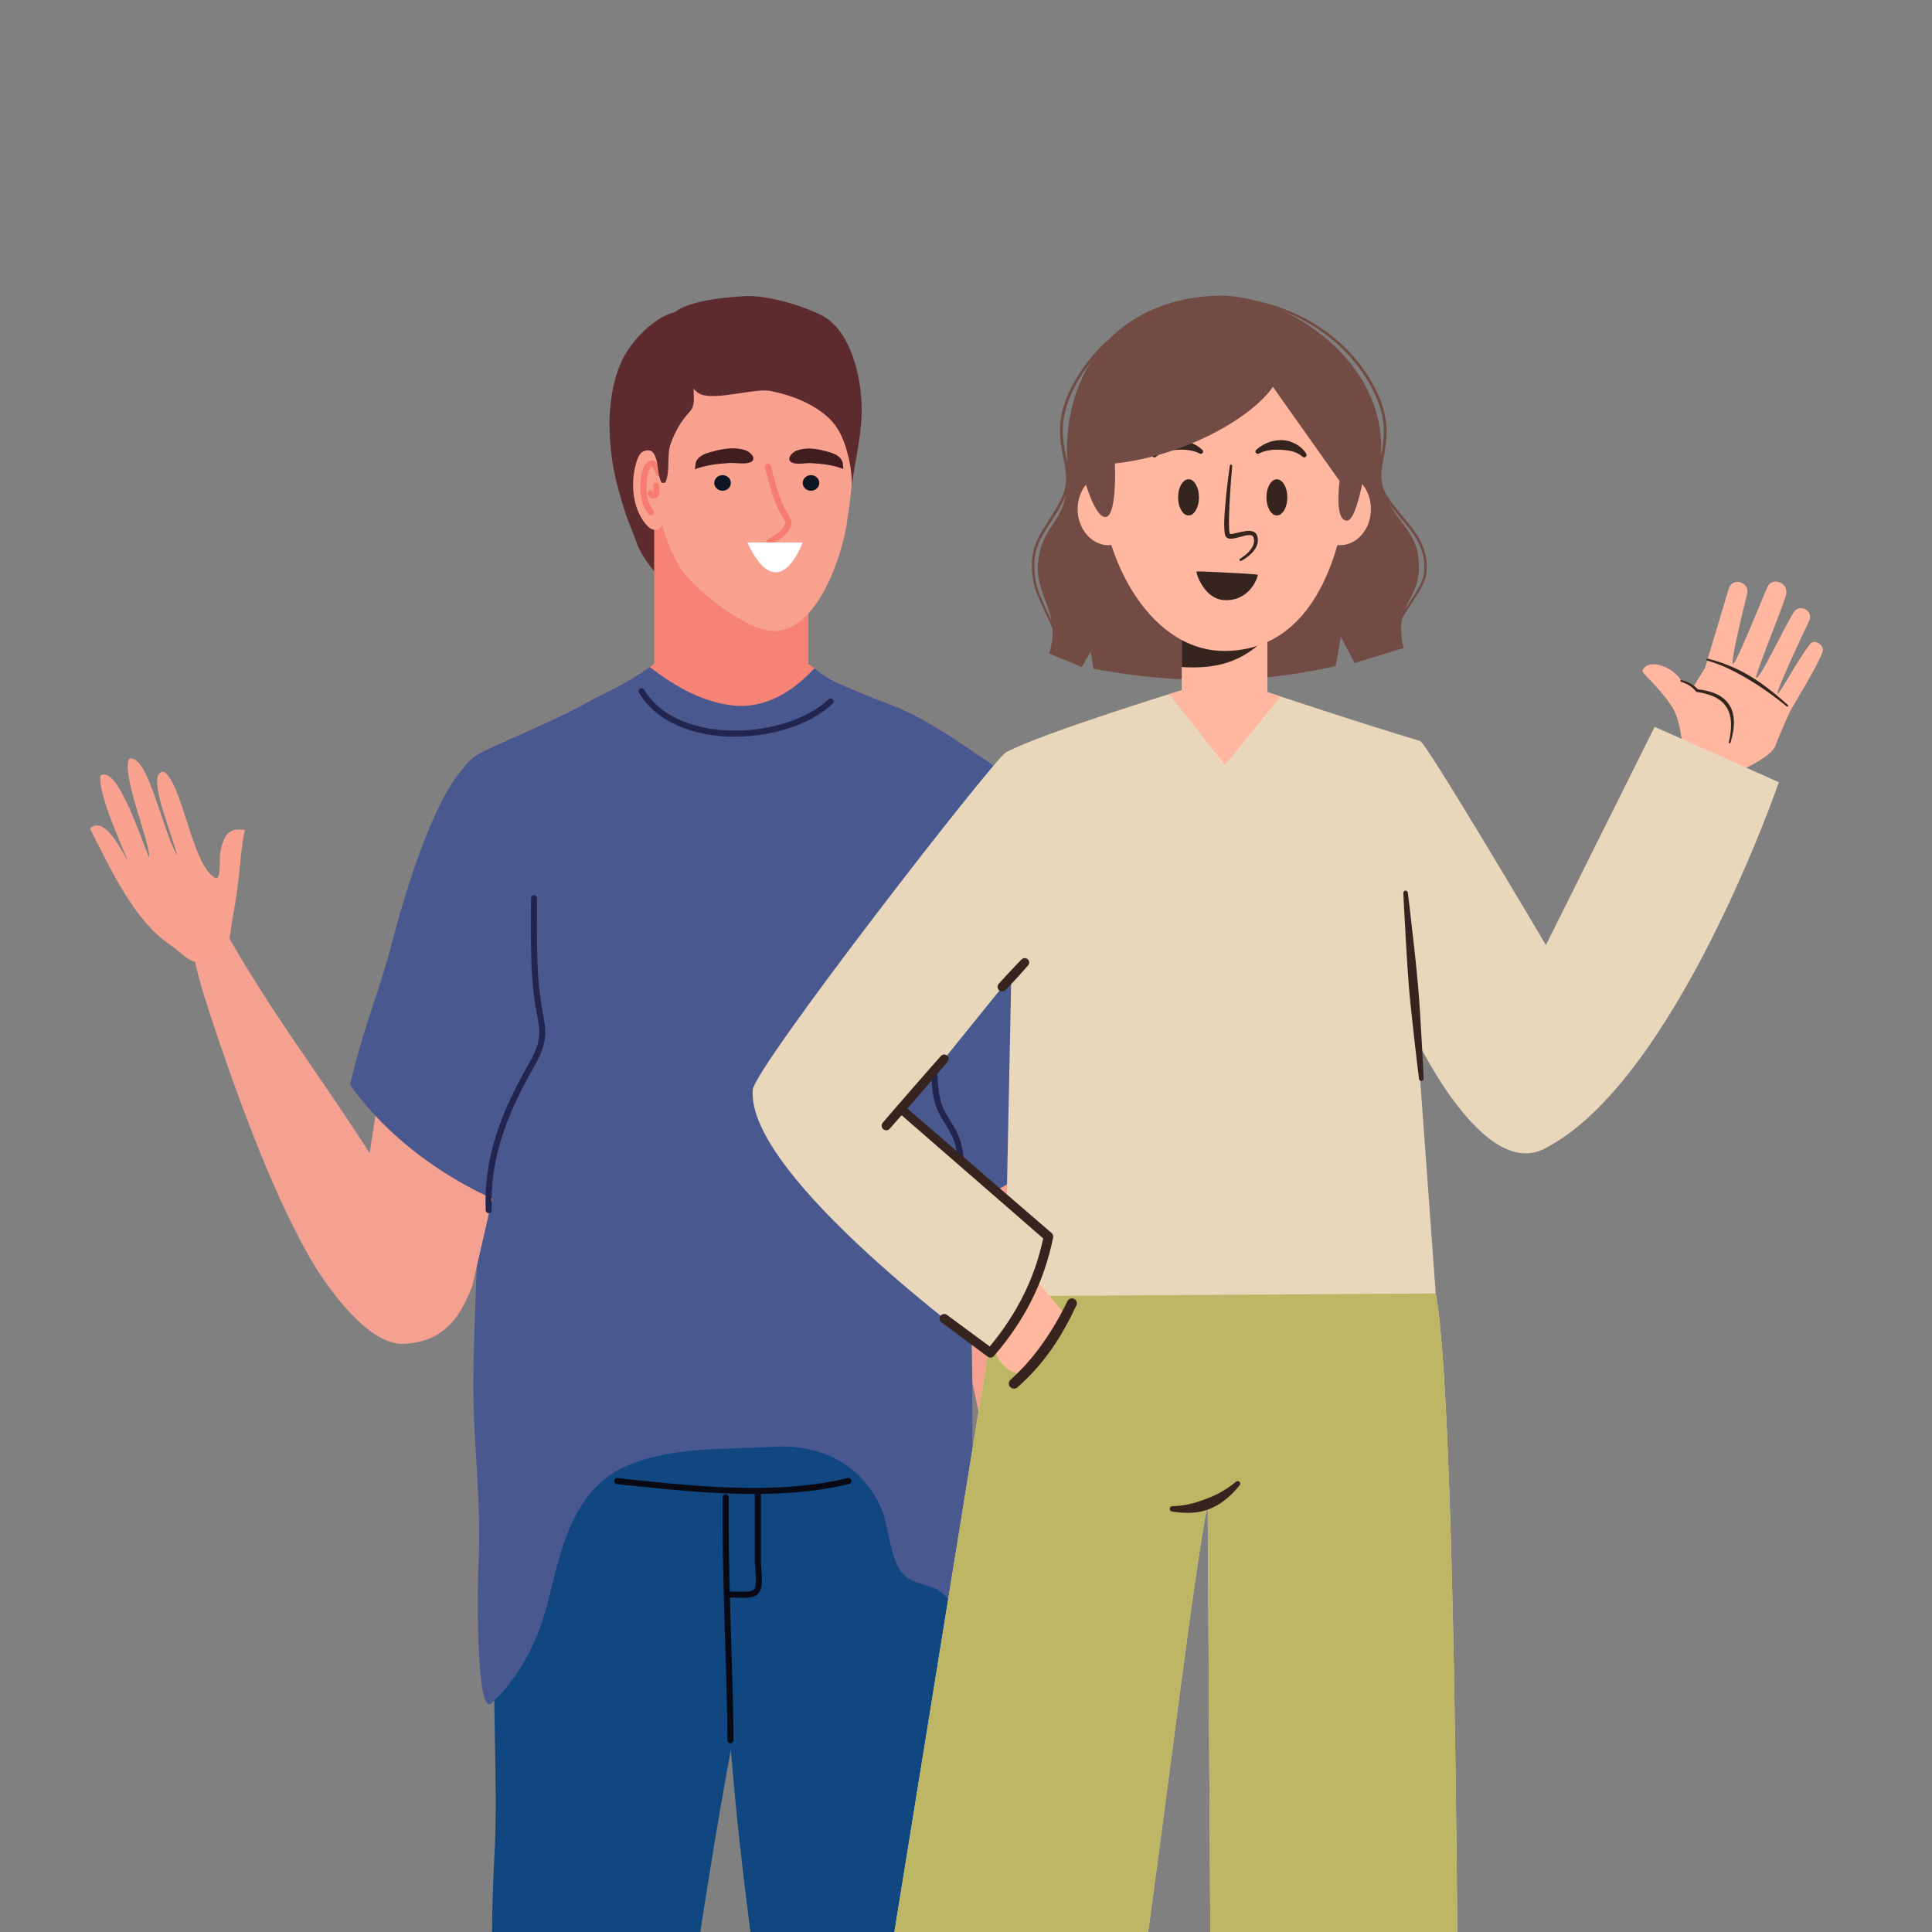 <svg version="1.0" preserveAspectRatio="xMidYMid meet" height="100" viewBox="0 0 75 75" zoomAndPan="magnify" width="100" xmlns:xlink="http://www.w3.org/1999/xlink" xmlns="http://www.w3.org/2000/svg"><rect x="0" y="0" width="75" height="75" fill="#808080" stroke="none"/><defs><clipPath id="6a18031aaa"><path clip-rule="nonzero" d="M 25 11.398 L 34 11.398 L 34 20 L 25 20 Z M 25 11.398"></path></clipPath><clipPath id="1f1b86a235"><path clip-rule="nonzero" d="M 3.488 29 L 10 29 L 10 38 L 3.488 38 Z M 3.488 29"></path></clipPath><clipPath id="399e8ff826"><path clip-rule="nonzero" d="M 32 28 L 43.238 28 L 43.238 48 L 32 48 Z M 32 28"></path></clipPath><clipPath id="f7c4015ab6"><path clip-rule="nonzero" d="M 40 11.398 L 56 11.398 L 56 27 L 40 27 Z M 40 11.398"></path></clipPath><clipPath id="1b6327aaf8"><path clip-rule="nonzero" d="M 47 11.398 L 56 11.398 L 56 26 L 47 26 Z M 47 11.398"></path></clipPath><clipPath id="f7a0c3528f"><path clip-rule="nonzero" d="M 40 11.398 L 48 11.398 L 48 26 L 40 26 Z M 40 11.398"></path></clipPath></defs><path fill-rule="nonzero" fill-opacity="1" d="M 41.324 37.812 C 41.797 40.359 41.785 42.738 41.789 45.309 C 41.793 47.879 41.68 50.398 41.789 52.961 C 41.898 55.453 41.574 62 42.051 64.332 C 42.555 66.797 42.285 65.977 42.707 67.039 C 43.16 68.191 43.066 69.457 42.59 70.598 C 42.176 71.594 40.938 72.375 39.992 72.863 C 39.535 71.504 40.859 71.441 41.02 70.75 C 41.086 70.465 41.078 69.953 40.879 69.23 C 40.535 69.785 40.57 71.062 39.988 71.152 C 39.871 69.969 39.445 68.688 39.809 67.508 C 40.227 66.141 40.48 65.645 40.117 64.133 C 39.02 59.535 37.938 54.852 37.059 50.211 C 36.598 47.75 37.074 45.07 36.918 42.547 C 36.766 40.066 36.305 37.531 36.004 35.059 C 35.848 33.777 35.543 32.723 35.539 31.387 C 35.535 29.082 37.473 30.332 38.512 31.316 C 40.379 33.082 40.875 35.387 41.324 37.812" fill="#f4a191"></path><path fill-rule="nonzero" fill-opacity="1" d="M 19.469 104.336 C 19.215 103.277 19.375 100.078 19.426 99.141 C 19.586 96.172 19.555 93.355 19.523 90.395 C 19.457 83.895 18.848 78.555 19.199 71.914 C 19.34 69.273 19.09 65.797 19.223 63.242 C 19.293 61.895 19.535 60.672 19.621 59.332 C 19.73 57.574 20.934 53.945 22.707 53.672 C 26.289 53.125 32.414 52.32 35.539 54.449 C 36.781 55.293 37.082 59.336 37.117 60.574 C 37.176 62.832 37.48 65.051 37.41 67.324 C 37.273 71.777 36.613 76.195 36.379 80.641 C 36.047 86.898 35.41 93.012 35.77 99.172 C 35.824 100.121 35.949 103.926 35.75 105.117 C 35.75 105.117 32.832 106.285 30.539 104.336 C 30.496 103.734 30.656 101.672 30.645 100.906 C 30.621 99.27 30.043 98.648 30.043 96.996 C 30.051 90.945 30.055 84.57 29.555 78.543 C 29.375 76.395 28.816 73.34 28.371 67.926 C 27.238 74.039 26.039 82.605 25.348 88.34 C 24.988 91.332 24.723 93.145 24.652 95.266 C 24.605 96.688 24.598 99.59 24.496 100.426 C 24.461 100.742 23.859 104.645 23.758 105.105 C 23.758 105.105 21.699 106.121 19.469 104.336" fill="#104781"></path><path fill-rule="nonzero" fill-opacity="1" d="M 28.055 58.121 C 28.051 58.336 28.051 58.547 28.051 58.762 C 28.051 62.102 28.238 65.227 28.238 67.559 C 28.238 67.621 28.289 67.676 28.355 67.676 C 28.418 67.676 28.473 67.621 28.473 67.559 C 28.473 65.215 28.285 62.09 28.285 58.762 C 28.285 58.551 28.285 58.336 28.289 58.121 C 28.289 58.059 28.234 58.004 28.172 58.004 C 28.105 58.004 28.055 58.055 28.055 58.121" fill="#090914"></path><path fill-rule="nonzero" fill-opacity="1" d="M 28.219 62.016 C 28.508 62.016 28.715 62.027 28.879 62.027 C 29.008 62.027 29.109 62.02 29.203 61.996 C 29.297 61.973 29.383 61.922 29.449 61.848 C 29.508 61.781 29.539 61.699 29.555 61.609 C 29.574 61.523 29.578 61.426 29.578 61.328 C 29.578 61.086 29.547 60.824 29.535 60.637 L 29.418 60.641 L 29.535 60.641 L 29.535 58.004 C 29.535 57.938 29.484 57.887 29.418 57.887 C 29.355 57.887 29.301 57.938 29.301 58.004 L 29.301 60.648 C 29.312 60.848 29.348 61.109 29.348 61.328 C 29.348 61.418 29.34 61.5 29.328 61.562 C 29.312 61.629 29.293 61.672 29.277 61.688 C 29.234 61.734 29.199 61.754 29.141 61.77 C 29.086 61.785 29 61.793 28.879 61.789 C 28.723 61.789 28.512 61.781 28.219 61.781 C 28.152 61.781 28.102 61.836 28.102 61.898 C 28.102 61.965 28.152 62.016 28.219 62.016" fill="#090914"></path><path fill-rule="nonzero" fill-opacity="1" d="M 23.945 57.613 C 25.641 57.789 27.461 57.996 29.258 57.996 C 30.523 57.996 31.773 57.895 32.965 57.609 C 33.027 57.594 33.066 57.531 33.051 57.469 C 33.035 57.402 32.973 57.363 32.91 57.379 C 31.742 57.66 30.508 57.762 29.258 57.762 C 27.477 57.762 25.664 57.559 23.973 57.379 C 23.906 57.371 23.848 57.418 23.844 57.48 C 23.836 57.547 23.883 57.605 23.945 57.613" fill="#090914"></path><path fill-rule="nonzero" fill-opacity="1" d="M 25.957 54.566 L 31.672 54.566 C 31.738 54.566 31.789 54.512 31.789 54.449 C 31.789 54.383 31.738 54.332 31.672 54.332 L 25.957 54.332 C 25.891 54.332 25.84 54.383 25.84 54.449 C 25.84 54.512 25.891 54.566 25.957 54.566" fill="#090914"></path><path fill-rule="nonzero" fill-opacity="1" d="M 23.66 16.508 C 23.684 17.797 23.871 18.652 24.27 19.887 C 24.438 20.402 24.578 20.664 24.746 21.156 C 24.848 21.465 25.559 22.57 25.953 22.551 C 26.648 22.512 26.539 21.711 26.621 21.242 C 26.828 20.102 27 18.953 27.215 17.82 C 27.414 16.773 27.516 15.637 27.289 14.59 C 27.188 14.109 26.996 13.586 26.578 13.277 C 26.18 12.988 25.43 12.801 24.984 13.074 C 23.988 13.691 23.727 15.051 23.668 16.129 C 23.66 16.258 23.66 16.383 23.66 16.508" fill="#5d2b2e"></path><path fill-rule="nonzero" fill-opacity="1" d="M 31.379 25.891 L 25.395 25.891 L 25.395 19.207 L 31.379 19.207 L 31.379 25.891" fill="#f68373"></path><path fill-rule="nonzero" fill-opacity="1" d="M 20.172 51.656 C 20.078 52.328 19.941 54.68 19.848 55.352 L 36.246 55.352 C 36.203 54.465 36.25 51.871 36.254 50.984 C 36.27 46.398 36.125 41.266 36.949 36.75 C 37.191 35.41 37.82 33.938 38.586 32.762 C 39.43 31.465 39.648 30.445 38.234 29.488 C 37.059 28.688 35.797 27.793 34.438 27.301 C 33.793 27.07 33.152 26.789 32.535 26.52 C 31.922 26.254 31.359 25.719 31.379 25.773 L 25.395 25.773 C 24.305 26.582 23.641 26.801 22.695 27.32 C 21.406 28.023 20.125 28.516 18.809 29.145 C 17.133 29.941 18.008 31.262 18.379 32.676 C 19.051 35.254 20.238 37.684 20.711 40.316 C 21.387 44.051 20.688 47.941 20.172 51.656" fill="#f68373"></path><path fill-rule="nonzero" fill-opacity="1" d="M 38.234 29.488 C 37.059 28.688 35.797 27.793 34.438 27.301 C 33.793 27.066 33.152 26.789 32.535 26.52 C 32.172 26.363 31.832 26.113 31.613 25.945 C 30.785 26.844 29.699 27.535 28.422 27.383 C 27.215 27.238 26.172 26.621 25.223 25.895 C 24.234 26.598 23.59 26.828 22.695 27.32 C 21.406 28.023 20.125 28.516 18.809 29.145 C 17.133 29.941 18.008 31.262 18.379 32.676 C 19.051 35.254 20.238 37.684 20.711 40.316 C 21.387 44.051 20.688 47.941 20.172 51.656 C 20.078 52.328 19.941 54.68 19.848 55.352 L 36.246 55.352 C 36.203 54.465 36.25 51.871 36.254 50.984 C 36.27 46.398 36.785 42.84 37.609 38.32 C 37.855 36.984 37.891 35.676 38.863 32.773 C 39.355 31.309 39.648 30.445 38.234 29.488" fill="#4a5890"></path><path fill-rule="nonzero" fill-opacity="1" d="M 26.461 22.121 C 26.965 22.867 28.953 24.488 30.031 24.496 C 31.742 24.508 32.672 21.566 32.855 20.422 C 33.129 18.723 33.371 16.523 32.625 14.938 C 31.539 12.629 28.789 11.965 26.816 13.812 C 24.82 15.684 25.113 20.117 26.461 22.121" fill="#f8a18f"></path><path fill-rule="nonzero" fill-opacity="1" d="M 28.371 18.75 C 28.371 18.914 28.227 19.051 28.051 19.051 C 27.871 19.051 27.727 18.914 27.727 18.75 C 27.727 18.582 27.871 18.445 28.051 18.445 C 28.227 18.445 28.371 18.582 28.371 18.75" fill="#0e1624"></path><path fill-rule="nonzero" fill-opacity="1" d="M 31.805 18.75 C 31.805 18.914 31.66 19.051 31.48 19.051 C 31.305 19.051 31.16 18.914 31.16 18.75 C 31.16 18.582 31.305 18.445 31.48 18.445 C 31.66 18.445 31.805 18.582 31.805 18.75" fill="#0e1624"></path><path fill-rule="nonzero" fill-opacity="1" d="M 27.738 17.508 L 27.715 17.516 C 27.535 17.562 27.336 17.609 27.188 17.723 C 27.105 17.781 27.047 17.852 27.012 17.945 C 27 17.988 26.988 18.211 26.965 18.219 C 27.402 18.055 27.844 18.004 28.32 17.973 C 28.539 17.961 28.855 18.023 29.07 17.965 C 29.414 17.875 29.195 17.574 28.949 17.484 C 28.559 17.348 28.129 17.406 27.738 17.508" fill="#421d20"></path><path fill-rule="nonzero" fill-opacity="1" d="M 32.043 17.512 L 32.062 17.516 C 32.227 17.562 32.41 17.605 32.551 17.719 C 32.625 17.777 32.676 17.848 32.707 17.941 C 32.723 17.98 32.727 18.203 32.75 18.211 C 32.348 18.051 31.941 18.004 31.5 17.98 C 31.293 17.965 31.004 18.035 30.801 17.977 C 30.488 17.891 30.688 17.586 30.918 17.496 C 31.281 17.355 31.68 17.41 32.043 17.512" fill="#421d20"></path><path fill-rule="nonzero" fill-opacity="1" d="M 24.738 17.844 C 24.703 17.934 24.68 18.023 24.664 18.098 C 24.469 18.863 24.582 19.883 25.172 20.457 C 25.293 20.574 25.527 20.633 25.652 20.469 C 25.949 20.078 25.977 19.121 25.938 18.695 C 25.91 18.414 25.852 18.117 25.695 17.879 C 25.586 17.707 25.418 17.527 25.211 17.477 C 24.961 17.414 24.82 17.625 24.738 17.844" fill="#f8a18f"></path><path fill-rule="nonzero" fill-opacity="1" d="M 25.691 18.336 C 25.672 18.266 25.629 18.168 25.57 18.078 C 25.539 18.031 25.508 17.988 25.465 17.949 C 25.426 17.914 25.375 17.875 25.301 17.875 L 25.25 17.883 C 25.172 17.902 25.109 17.953 25.066 18.008 C 25 18.094 24.961 18.195 24.934 18.297 C 24.906 18.395 24.891 18.488 24.883 18.562 C 24.867 18.672 24.859 18.789 24.859 18.91 C 24.859 19.289 24.938 19.699 25.191 19.969 C 25.234 20.016 25.309 20.016 25.355 19.973 C 25.402 19.926 25.406 19.852 25.359 19.805 C 25.176 19.613 25.094 19.258 25.094 18.91 C 25.094 18.801 25.102 18.691 25.113 18.594 C 25.125 18.504 25.148 18.379 25.184 18.277 C 25.203 18.227 25.227 18.184 25.25 18.156 C 25.273 18.125 25.293 18.113 25.312 18.109 L 25.301 18.059 L 25.301 18.109 L 25.312 18.109 L 25.301 18.059 L 25.301 18.109 L 25.301 18.074 L 25.289 18.109 L 25.301 18.109 L 25.301 18.074 L 25.289 18.109 L 25.293 18.094 L 25.289 18.109 L 25.293 18.094 L 25.289 18.109 L 25.301 18.113 C 25.324 18.133 25.367 18.188 25.398 18.25 C 25.43 18.309 25.457 18.371 25.465 18.398 C 25.484 18.461 25.547 18.5 25.609 18.48 C 25.672 18.465 25.707 18.398 25.691 18.336" fill="#f57c6e"></path><path fill-rule="nonzero" fill-opacity="1" d="M 25.355 18.875 C 25.359 18.918 25.375 18.992 25.375 19.055 C 25.375 19.078 25.371 19.102 25.367 19.113 L 25.363 19.121 L 25.383 19.133 L 25.371 19.117 L 25.363 19.121 L 25.383 19.133 L 25.371 19.117 L 25.359 19.125 L 25.363 19.145 L 25.363 19.121 L 25.359 19.125 L 25.363 19.145 L 25.363 19.121 L 25.363 19.164 L 25.383 19.125 L 25.363 19.121 L 25.363 19.164 L 25.383 19.125 L 25.375 19.145 L 25.387 19.129 L 25.383 19.125 L 25.375 19.145 L 25.387 19.129 C 25.387 19.129 25.371 19.113 25.355 19.086 C 25.32 19.027 25.25 19.008 25.195 19.043 C 25.141 19.074 25.121 19.148 25.152 19.203 C 25.176 19.238 25.195 19.27 25.227 19.301 C 25.258 19.332 25.309 19.359 25.363 19.359 C 25.418 19.355 25.461 19.336 25.5 19.312 C 25.551 19.277 25.578 19.227 25.59 19.184 C 25.605 19.137 25.609 19.094 25.609 19.055 C 25.609 18.961 25.59 18.875 25.586 18.84 C 25.574 18.773 25.516 18.73 25.453 18.738 C 25.391 18.75 25.344 18.809 25.355 18.875" fill="#f57c6e"></path><path fill-rule="nonzero" fill-opacity="1" d="M 37.746 54.062 C 37.75 50.301 37.355 46.555 37.355 42.781 C 37.355 40.785 37.266 38.863 37.355 36.887 C 37.395 36.027 37.562 35.234 37.426 33.305 L 19.738 35.152 C 19.762 40.453 18.609 39.445 18.609 45.453 C 18.609 47.438 18.375 51.664 18.375 53.672 C 18.375 56.293 18.703 58.246 18.57 60.863 C 18.531 61.676 18.477 66.707 19.09 66.113 C 20.77 64.5 21.172 62.598 21.426 61.566 C 21.852 59.824 22.398 57.793 24.227 56.953 C 25.992 56.141 28.047 56.281 29.969 56.164 C 31.754 56.051 33.32 56.734 34.152 58.422 C 34.531 59.188 34.512 60.543 35.09 61.133 C 35.473 61.527 36.09 61.469 36.523 61.801 C 36.961 62.129 37.133 62.688 37.473 63.055 C 37.793 60.02 37.742 57.113 37.746 54.062" fill="#4a5890"></path><path fill-rule="nonzero" fill-opacity="1" d="M 24.809 26.895 C 25.164 27.496 25.719 27.922 26.371 28.195 C 27.023 28.473 27.77 28.598 28.523 28.598 C 29.984 28.594 31.473 28.129 32.328 27.312 C 32.375 27.27 32.379 27.195 32.332 27.148 C 32.289 27.102 32.215 27.098 32.168 27.145 C 31.379 27.898 29.938 28.363 28.523 28.363 C 27.797 28.363 27.078 28.238 26.461 27.98 C 25.844 27.719 25.336 27.324 25.008 26.777 C 24.977 26.719 24.902 26.703 24.848 26.734 C 24.793 26.77 24.773 26.84 24.809 26.895" fill="#21254f"></path><g clip-path="url(#6a18031aaa)"><path fill-rule="nonzero" fill-opacity="1" d="M 27.191 15.301 C 27.777 15.559 29.332 15.051 29.93 15.18 C 30.551 15.312 31.188 15.52 31.727 15.879 C 32.309 16.262 32.594 16.648 32.812 17.297 C 32.984 17.82 33.129 18.543 33.035 19.102 C 33.168 17.863 33.531 16.742 33.434 15.457 C 33.352 14.352 32.945 12.742 31.844 12.215 C 31.051 11.832 29.723 11.43 28.836 11.5 C 28.191 11.547 26.148 11.676 25.93 12.48 C 25.746 13.156 26.617 15.047 27.191 15.301" fill="#5d2b2e"></path></g><path fill-rule="nonzero" fill-opacity="1" d="M 26.965 14.438 C 26.789 14.844 27.102 15.625 26.797 15.957 C 26.434 16.352 26.215 16.727 26.035 17.227 C 25.871 17.684 26.031 18.309 25.824 18.738 C 25.773 18.75 25.734 18.75 25.684 18.738 C 25.512 18.426 25.574 18.051 25.441 17.727 C 25.262 17.285 24.961 17.535 24.668 17.684 C 24.637 17.148 24.207 16.625 24.113 16.082 C 24.012 15.469 23.82 14.941 23.996 14.367 C 24.328 13.293 25.539 12.168 26.301 12.113 C 27.344 12.039 27.266 13.734 26.965 14.438" fill="#5d2b2e"></path><path fill-rule="nonzero" fill-opacity="1" d="M 29.699 18.148 C 29.852 18.766 30.012 19.414 30.328 19.98 C 30.375 20.066 30.418 20.133 30.449 20.184 C 30.477 20.238 30.488 20.27 30.488 20.301 C 30.488 20.336 30.473 20.391 30.41 20.48 C 30.352 20.57 30.254 20.652 30.137 20.73 C 30.023 20.809 29.898 20.879 29.781 20.965 C 29.73 21.004 29.719 21.078 29.758 21.129 C 29.797 21.18 29.871 21.191 29.922 21.152 C 30.02 21.082 30.145 21.008 30.27 20.926 C 30.395 20.84 30.516 20.746 30.605 20.613 C 30.68 20.5 30.723 20.402 30.723 20.301 C 30.723 20.211 30.688 20.137 30.652 20.07 C 30.617 20.004 30.574 19.941 30.531 19.867 C 30.238 19.336 30.078 18.707 29.926 18.09 C 29.91 18.027 29.848 17.988 29.785 18.004 C 29.723 18.02 29.684 18.086 29.699 18.148" fill="#f57c6e"></path><path fill-rule="nonzero" fill-opacity="1" d="M 29.012 21.059 L 31.16 21.059 C 31.16 21.059 30.227 23.664 29.012 21.059" fill="#ffffff"></path><path fill-rule="nonzero" fill-opacity="1" d="M 18.336 49.91 C 17.898 51.078 17.254 52.098 15.684 52.168 C 14.234 52.23 12.609 49.84 12.012 48.797 C 10.461 46.086 9.035 42.062 8.109 39.238 C 6.199 33.418 8.723 35.805 8.492 35.719 C 10.695 39.598 12.078 41.227 14.348 44.762 C 14.73 42.281 15.332 38.613 15.949 36.156 C 16.324 34.648 17.172 35.727 18.508 36.477 C 19.379 36.965 20.527 37.316 21.012 38.289 L 18.336 49.91" fill="#f4a191"></path><g clip-path="url(#1f1b86a235)"><path fill-rule="nonzero" fill-opacity="1" d="M 3.492 32.16 C 4 31.699 4.562 32.699 4.969 33.441 C 4.605 32.543 3.801 30.762 3.898 30.113 C 4.531 29.668 5.426 32.418 5.785 33.285 C 5.887 32.879 4.676 29.996 5.02 29.449 C 5.758 29.281 6.293 32.238 6.887 33.223 C 6.602 32.16 5.629 29.91 6.371 29.961 C 7.086 30.453 7.438 33.484 8.309 34.055 C 8.621 34.262 8.488 33.391 8.562 33.031 C 8.742 32.16 9.07 32.188 9.504 32.211 C 9.277 33.363 9.363 33.883 9.02 35.691 C 8.91 36.27 9.008 36.766 8.281 37.16 C 7.422 37.629 7.242 37.102 6.605 36.68 C 5.223 35.754 4.309 33.773 3.492 32.16" fill="#f8a18f"></path></g><path fill-rule="nonzero" fill-opacity="1" d="M 22.277 43.547 C 22.668 42.328 23.023 41.102 23.43 39.891 C 23.84 38.664 24.258 37.426 24.461 36.145 C 24.699 34.652 24.605 33.09 24.035 31.68 C 23.551 30.477 22.797 29.18 21.445 28.883 C 20.016 28.566 18.52 28.984 17.664 30.227 C 16.605 31.766 15.684 34.785 15.215 36.609 C 14.754 38.418 14.195 39.582 13.586 42.113 C 15.312 44.52 18.023 46.312 20.926 47.234 C 21.406 46.016 21.879 44.793 22.277 43.547" fill="#4a5890"></path><g clip-path="url(#399e8ff826)"><path fill-rule="nonzero" fill-opacity="1" d="M 34.547 43.707 C 34.156 42.492 33.801 41.266 33.395 40.051 C 32.984 38.828 32.566 37.586 32.363 36.309 C 32.125 34.816 32.219 33.254 32.789 31.844 C 33.273 30.641 34.027 29.344 35.375 29.043 C 36.809 28.727 38.305 29.148 39.16 30.391 C 40.219 31.93 41.141 34.945 41.609 36.773 C 42.07 38.582 42.629 39.742 43.238 42.273 C 41.512 44.684 38.801 46.477 35.898 47.398 C 35.418 46.18 34.945 44.957 34.547 43.707" fill="#4a5890"></path></g><path fill-rule="nonzero" fill-opacity="1" d="M 20.613 34.871 C 20.613 35.277 20.609 35.691 20.609 36.113 C 20.609 36.961 20.625 37.82 20.727 38.648 C 20.812 39.316 20.938 39.707 20.934 40.078 C 20.934 40.406 20.848 40.734 20.539 41.277 C 19.57 42.973 18.848 44.664 18.848 46.629 C 18.848 46.746 18.852 46.863 18.855 46.98 C 18.859 47.047 18.914 47.098 18.977 47.094 C 19.043 47.09 19.094 47.035 19.09 46.969 C 19.086 46.855 19.082 46.742 19.082 46.629 C 19.082 44.727 19.781 43.078 20.742 41.391 C 21.059 40.836 21.168 40.453 21.168 40.078 C 21.168 39.656 21.039 39.266 20.961 38.617 C 20.859 37.809 20.844 36.957 20.844 36.113 C 20.844 35.695 20.848 35.277 20.848 34.871 C 20.848 34.805 20.793 34.75 20.73 34.75 C 20.664 34.75 20.613 34.805 20.613 34.871" fill="#21254f"></path><path fill-rule="nonzero" fill-opacity="1" d="M 35.848 39.621 C 36.07 40.09 36.117 40.602 36.137 41.137 C 36.156 41.668 36.145 42.223 36.277 42.754 C 36.363 43.086 36.512 43.344 36.66 43.578 C 36.805 43.816 36.949 44.039 37.043 44.309 C 37.152 44.637 37.188 45 37.188 45.379 C 37.188 45.891 37.125 46.43 37.125 46.961 C 37.125 47.43 37.176 47.895 37.367 48.316 C 37.395 48.375 37.465 48.402 37.523 48.375 C 37.582 48.348 37.609 48.277 37.582 48.219 C 37.406 47.844 37.359 47.414 37.359 46.961 C 37.359 46.449 37.422 45.91 37.422 45.379 C 37.422 44.984 37.387 44.598 37.262 44.234 C 37.16 43.93 37.004 43.691 36.855 43.457 C 36.711 43.223 36.578 42.992 36.508 42.699 C 36.383 42.203 36.387 41.668 36.371 41.129 C 36.348 40.586 36.305 40.039 36.059 39.52 C 36.031 39.461 35.961 39.438 35.902 39.465 C 35.844 39.492 35.82 39.562 35.848 39.621" fill="#21254f"></path><g clip-path="url(#f7c4015ab6)"><path fill-rule="evenodd" fill-opacity="1" d="M 41.43 18.008 C 41.566 20.441 40.457 20.148 40.297 21.84 C 40.172 23.168 41.234 23.82 40.727 25.367 L 41.992 25.891 L 42.34 25.297 L 42.449 25.961 C 45.758 26.586 48.887 26.535 51.852 25.855 L 52.051 24.715 L 52.586 25.738 L 54.488 25.156 C 54.035 23.301 55.293 23.352 55.055 21.59 C 54.867 20.191 53.41 19.879 53.598 17.859 C 53.957 13.996 49.883 11.441 47.348 11.477 C 43.875 11.527 41.203 13.902 41.43 18.008 Z M 41.43 18.008" fill="#724b44"></path></g><g clip-path="url(#1b6327aaf8)"><path fill-rule="evenodd" fill-opacity="1" d="M 47.352 11.508 C 47.352 11.508 49.008 11.469 50.699 12.383 C 51.613 12.879 52.539 13.629 53.215 14.773 C 53.508 15.266 53.672 15.695 53.754 16.082 C 53.93 16.895 53.75 17.5 53.664 18.047 C 53.598 18.469 53.586 18.848 53.859 19.273 C 54.242 19.875 54.777 20.34 55.102 20.926 C 55.312 21.309 55.438 21.738 55.367 22.285 C 55.352 22.414 55.297 22.559 55.223 22.719 C 54.98 23.203 54.508 23.785 54.312 24.258 C 54.277 24.332 54.277 24.449 54.293 24.574 C 54.312 24.809 54.375 25.066 54.375 25.066 C 54.383 25.086 54.367 25.109 54.348 25.113 C 54.328 25.117 54.309 25.105 54.305 25.086 C 54.305 25.086 54.238 24.824 54.215 24.582 C 54.203 24.441 54.203 24.305 54.234 24.23 C 54.43 23.754 54.898 23.168 55.141 22.68 C 55.211 22.531 55.262 22.395 55.277 22.27 C 55.336 21.746 55.219 21.34 55.016 20.973 C 54.691 20.395 54.148 19.926 53.766 19.328 C 53.48 18.883 53.484 18.477 53.555 18.031 C 53.637 17.492 53.82 16.898 53.648 16.102 C 53.566 15.727 53.406 15.309 53.121 14.824 C 52.457 13.699 51.551 12.957 50.656 12.469 C 48.988 11.559 47.352 11.586 47.352 11.586 C 47.328 11.586 47.312 11.57 47.312 11.547 C 47.312 11.523 47.328 11.504 47.352 11.508 Z M 47.352 11.508" fill="#724b44"></path></g><g clip-path="url(#f7a0c3528f)"><path fill-rule="evenodd" fill-opacity="1" d="M 47.43 11.656 C 47.43 11.656 45.852 11.605 44.23 12.477 C 43.383 12.938 42.52 13.648 41.867 14.754 C 41.457 15.449 41.301 16.016 41.266 16.508 C 41.23 17.043 41.34 17.484 41.418 17.898 C 41.508 18.375 41.562 18.816 41.332 19.32 C 40.961 20.129 40.512 20.566 40.289 21.172 C 40.156 21.531 40.105 21.949 40.203 22.551 C 40.234 22.719 40.297 22.918 40.379 23.125 C 40.551 23.551 40.797 24.023 40.969 24.438 C 41 24.516 41 24.652 40.984 24.793 C 40.965 25.035 40.898 25.297 40.898 25.297 C 40.895 25.312 40.871 25.328 40.852 25.32 C 40.832 25.316 40.82 25.297 40.828 25.277 C 40.828 25.277 40.887 25.02 40.906 24.785 C 40.922 24.66 40.922 24.539 40.891 24.469 C 40.719 24.055 40.473 23.586 40.301 23.156 C 40.211 22.945 40.145 22.742 40.113 22.562 C 40.012 21.945 40.059 21.508 40.195 21.137 C 40.414 20.527 40.867 20.09 41.234 19.281 C 41.453 18.797 41.398 18.375 41.309 17.918 C 41.227 17.496 41.117 17.047 41.156 16.496 C 41.191 15.996 41.352 15.414 41.777 14.699 C 42.441 13.578 43.32 12.855 44.184 12.395 C 45.832 11.52 47.43 11.578 47.43 11.578 C 47.453 11.578 47.473 11.598 47.469 11.617 C 47.469 11.641 47.449 11.66 47.43 11.656 Z M 47.43 11.656" fill="#724b44"></path></g><path fill-rule="evenodd" fill-opacity="1" d="M 66.93 32.07 L 67.77 29.812 C 67.77 29.812 68.758 29.359 68.914 28.965 C 69.227 28.156 69.52 27.555 69.52 27.555 C 69.52 27.555 70.645 25.703 70.758 25.285 C 70.824 25.043 70.438 24.789 70.27 25 C 69.762 25.645 69.078 26.969 69.004 26.922 C 68.934 26.875 69.93 24.711 70.223 24.125 C 70.43 23.703 69.855 23.418 69.637 23.766 C 69.23 24.402 68.328 26.375 68.172 26.312 C 68.098 26.281 69.137 23.734 69.324 23.133 C 69.484 22.613 68.801 22.383 68.621 22.77 C 68.387 23.277 67.387 25.812 67.273 25.777 C 67.148 25.738 67.824 23.051 67.824 23.051 C 67.938 22.605 67.266 22.379 67.109 22.852 L 66.191 25.918 L 65.746 26.652 C 65.652 26.582 65.41 26.469 65.254 26.414 C 64.984 25.922 64.012 25.504 63.762 26.023 C 63.707 26.137 64.383 26.621 64.926 27.465 C 65.23 27.938 65.316 28.988 65.316 28.988 L 64.516 31.246 Z M 66.93 32.07" fill="#ffb79f"></path><path fill-rule="evenodd" fill-opacity="1" d="M 69.359 27.422 C 69.02 27.145 68.676 26.887 68.32 26.652 C 68.176 26.559 68.031 26.465 67.883 26.379 C 67.785 26.32 67.688 26.262 67.586 26.207 C 67.418 26.113 67.25 26.027 67.078 25.945 C 66.816 25.824 66.551 25.723 66.273 25.641 C 66.254 25.633 66.242 25.613 66.25 25.598 C 66.254 25.578 66.273 25.566 66.293 25.57 C 66.648 25.656 66.992 25.773 67.324 25.926 C 67.457 25.984 67.59 26.051 67.719 26.121 C 67.801 26.168 67.887 26.215 67.969 26.266 C 68.176 26.391 68.375 26.527 68.57 26.676 C 68.855 26.887 69.133 27.125 69.406 27.371 C 69.418 27.383 69.422 27.402 69.41 27.418 C 69.398 27.434 69.375 27.434 69.359 27.422 Z M 69.359 27.422" fill="#36251e"></path><path fill-rule="evenodd" fill-opacity="1" d="M 65.277 26.398 C 65.406 26.434 65.523 26.48 65.625 26.539 C 65.738 26.598 65.832 26.672 65.91 26.762 C 66.246 26.797 66.52 26.875 66.727 26.992 C 66.918 27.098 67.059 27.238 67.156 27.406 C 67.25 27.57 67.301 27.762 67.309 27.977 C 67.32 28.227 67.273 28.516 67.18 28.824 C 67.176 28.844 67.156 28.855 67.137 28.852 C 67.117 28.844 67.105 28.824 67.113 28.809 C 67.172 28.559 67.203 28.328 67.199 28.117 C 67.195 27.871 67.145 27.656 67.035 27.473 C 66.949 27.328 66.824 27.207 66.66 27.109 C 66.461 26.996 66.203 26.91 65.875 26.863 C 65.863 26.863 65.848 26.855 65.84 26.844 C 65.77 26.754 65.684 26.68 65.582 26.613 C 65.488 26.555 65.379 26.504 65.258 26.465 C 65.238 26.457 65.23 26.441 65.234 26.422 C 65.238 26.402 65.258 26.395 65.277 26.398 Z M 65.277 26.398" fill="#36251e"></path><path fill-rule="evenodd" fill-opacity="1" d="M 47.422 26.637 L 49.117 26.84 C 49.117 26.84 52.887 28.102 55.125 28.762 C 55.379 28.84 60.012 36.688 60.012 36.688 L 64.234 28.215 L 69.055 30.367 C 69.055 30.367 65.02 42.074 59.918 44.609 C 57.578 45.773 55.02 40.398 55.02 40.398 L 55.734 50.211 C 56.668 55.031 56.672 87.133 56.594 98.066 L 47.125 98.242 L 46.883 58.383 C 45.766 64 43.16 90.203 40.332 97.793 L 31.156 97.051 L 38.359 52.496 C 38.359 52.496 28.949 45.668 29.223 42.305 C 29.297 41.418 38.598 29.441 39.055 29.203 C 40.508 28.434 45.988 26.758 45.988 26.758 Z M 39.258 37.887 L 39.082 46.465 L 35.039 43.102 Z M 39.258 37.887" fill="#e8d7bb"></path><path fill-rule="evenodd" fill-opacity="1" d="M 49.199 22.887 L 45.875 22.887 L 45.875 27.152 L 49.199 27.152 Z M 49.199 22.887" fill="#ffb79f"></path><path fill-rule="evenodd" fill-opacity="1" d="M 49.199 24.715 C 48.227 25.711 47.23 25.977 45.875 25.895 L 45.875 23.984 L 49.199 24.332 Z M 49.199 24.715" fill="#36251e"></path><path fill-rule="evenodd" fill-opacity="1" d="M 49.715 27.039 L 47.555 29.695 L 45.383 26.945 C 45.762 26.828 45.988 26.758 45.988 26.758 L 47.422 26.637 L 49.117 26.84 C 49.117 26.84 49.344 26.914 49.715 27.039 Z M 49.715 27.039" fill="#ffb79f"></path><path fill-rule="evenodd" fill-opacity="1" d="M 55.734 50.211 C 55.734 50.211 39.926 50.312 39.926 50.312 L 38.609 52.383 L 38.328 52.684 L 31.156 97.051 L 40.332 97.793 C 43.16 90.203 45.766 64 46.883 58.383 L 47.125 98.242 L 56.594 98.066 C 56.672 87.133 56.668 55.031 55.734 50.211 Z M 55.734 50.211" fill="#bdb665"></path><path fill-rule="evenodd" fill-opacity="1" d="M 40.312 49.789 L 41.332 51.012 L 39.645 53.359 C 39.176 53.273 38.824 53 38.625 52.449 Z M 40.312 49.789" fill="#ffb79f"></path><path fill-rule="evenodd" fill-opacity="1" d="M 41.785 50.676 C 41.504 51.27 41.191 51.848 40.816 52.383 C 40.441 52.914 40.008 53.406 39.496 53.859 C 39.414 53.93 39.285 53.922 39.211 53.84 C 39.141 53.758 39.148 53.633 39.23 53.559 C 39.715 53.129 40.121 52.652 40.477 52.148 C 40.848 51.629 41.16 51.078 41.441 50.508 C 41.488 50.414 41.598 50.375 41.699 50.422 C 41.793 50.469 41.832 50.578 41.785 50.676 Z M 41.785 50.676" fill="#36251e"></path><path fill-rule="evenodd" fill-opacity="1" d="M 35.152 42.973 L 40.82 47.863 C 40.871 47.91 40.891 47.977 40.883 48.039 C 40.707 48.914 40.422 49.73 40.039 50.492 C 39.652 51.258 39.164 51.973 38.586 52.637 C 38.527 52.711 38.418 52.723 38.34 52.664 L 36.547 51.332 C 36.469 51.273 36.453 51.16 36.512 51.078 C 36.57 51.004 36.684 50.984 36.766 51.047 L 38.422 52.27 C 38.926 51.664 39.359 51.016 39.707 50.328 C 40.062 49.625 40.328 48.875 40.496 48.074 C 40.496 48.074 34.926 43.23 34.926 43.23 C 34.852 43.168 34.848 43.062 34.91 42.992 C 34.973 42.918 35.082 42.91 35.152 42.973 Z M 35.152 42.973" fill="#36251e"></path><path fill-rule="evenodd" fill-opacity="1" d="M 36.781 41.219 C 36.781 41.219 36.23 41.875 35.668 42.523 C 35.109 43.172 34.543 43.812 34.543 43.812 C 34.477 43.891 34.363 43.898 34.289 43.836 C 34.215 43.77 34.207 43.656 34.27 43.582 C 34.27 43.582 34.828 42.926 35.391 42.285 C 35.953 41.637 36.523 40.996 36.523 40.996 C 36.582 40.926 36.691 40.914 36.766 40.977 C 36.84 41.039 36.848 41.148 36.781 41.219 Z M 36.781 41.219" fill="#36251e"></path><path fill-rule="evenodd" fill-opacity="1" d="M 39.906 37.48 C 39.906 37.48 39.695 37.723 39.48 37.961 C 39.262 38.199 39.039 38.43 39.039 38.43 C 38.969 38.5 38.855 38.508 38.781 38.441 C 38.711 38.371 38.707 38.258 38.773 38.188 C 38.773 38.188 38.988 37.949 39.207 37.715 C 39.426 37.477 39.656 37.246 39.656 37.246 C 39.719 37.18 39.828 37.176 39.898 37.238 C 39.969 37.305 39.973 37.414 39.906 37.48 Z M 39.906 37.48" fill="#36251e"></path><path fill-rule="evenodd" fill-opacity="1" d="M 48.117 57.664 C 47.93 57.895 47.727 58.105 47.488 58.277 C 47.332 58.395 47.156 58.496 46.969 58.57 C 46.895 58.602 46.82 58.629 46.742 58.648 C 46.629 58.68 46.508 58.699 46.387 58.715 C 46.113 58.742 45.824 58.73 45.508 58.68 C 45.449 58.676 45.406 58.629 45.41 58.566 C 45.414 58.512 45.461 58.465 45.52 58.469 C 45.812 58.465 46.078 58.414 46.324 58.352 C 46.426 58.324 46.523 58.293 46.621 58.258 C 46.688 58.234 46.754 58.211 46.82 58.188 C 46.988 58.125 47.145 58.059 47.301 57.977 C 47.535 57.848 47.766 57.703 47.977 57.523 C 48.016 57.488 48.078 57.488 48.117 57.523 C 48.156 57.562 48.156 57.625 48.117 57.664 Z M 48.117 57.664" fill="#36251e"></path><path fill-rule="evenodd" fill-opacity="1" d="M 54.652 34.652 C 54.652 34.652 54.77 35.602 54.902 36.812 C 54.953 37.27 55.004 37.758 55.047 38.25 C 55.062 38.445 55.078 38.637 55.094 38.832 C 55.117 39.129 55.133 39.418 55.148 39.695 C 55.223 40.91 55.266 41.867 55.266 41.867 C 55.27 41.914 55.23 41.957 55.184 41.961 C 55.133 41.969 55.09 41.93 55.086 41.879 C 55.086 41.879 54.965 40.934 54.836 39.723 C 54.805 39.445 54.773 39.156 54.742 38.855 C 54.727 38.668 54.707 38.473 54.691 38.281 C 54.652 37.789 54.621 37.293 54.594 36.84 C 54.52 35.621 54.477 34.668 54.477 34.668 C 54.477 34.621 54.512 34.578 54.555 34.574 C 54.605 34.574 54.648 34.609 54.652 34.652 Z M 54.652 34.652" fill="#36251e"></path><path fill-rule="nonzero" fill-opacity="1" d="M 50.816 19.762 C 50.816 19.949 50.848 20.129 50.906 20.301 C 50.969 20.473 51.055 20.621 51.168 20.754 C 51.281 20.887 51.41 20.988 51.559 21.059 C 51.703 21.129 51.859 21.164 52.016 21.164 C 52.176 21.164 52.332 21.129 52.477 21.059 C 52.625 20.988 52.754 20.887 52.867 20.754 C 52.98 20.621 53.066 20.473 53.129 20.301 C 53.188 20.129 53.219 19.949 53.219 19.762 C 53.219 19.578 53.188 19.398 53.129 19.227 C 53.066 19.055 52.98 18.902 52.867 18.773 C 52.754 18.641 52.625 18.539 52.477 18.469 C 52.332 18.398 52.176 18.363 52.016 18.363 C 51.859 18.363 51.703 18.398 51.559 18.469 C 51.41 18.539 51.281 18.641 51.168 18.773 C 51.055 18.902 50.969 19.055 50.906 19.227 C 50.848 19.398 50.816 19.578 50.816 19.762 Z M 50.816 19.762" fill="#ffb79f"></path><path fill-rule="nonzero" fill-opacity="1" d="M 41.832 19.762 C 41.832 19.949 41.863 20.129 41.926 20.301 C 41.984 20.473 42.074 20.621 42.188 20.754 C 42.297 20.887 42.43 20.988 42.574 21.059 C 42.723 21.129 42.875 21.164 43.035 21.164 C 43.195 21.164 43.348 21.129 43.496 21.059 C 43.645 20.988 43.773 20.887 43.887 20.754 C 43.996 20.621 44.086 20.473 44.145 20.301 C 44.207 20.129 44.238 19.949 44.238 19.762 C 44.238 19.578 44.207 19.398 44.145 19.227 C 44.086 19.055 43.996 18.902 43.887 18.773 C 43.773 18.641 43.645 18.539 43.496 18.469 C 43.348 18.398 43.195 18.363 43.035 18.363 C 42.875 18.363 42.723 18.398 42.574 18.469 C 42.43 18.539 42.297 18.641 42.188 18.773 C 42.074 18.902 41.984 19.055 41.926 19.227 C 41.863 19.398 41.832 19.578 41.832 19.762 Z M 41.832 19.762" fill="#ffb79f"></path><path fill-rule="evenodd" fill-opacity="1" d="M 47.273 13.961 C 44.402 13.961 42.152 14.227 42.703 19.125 C 43.086 22.535 45.035 25.27 47.52 25.27 C 50.391 25.27 51.836 22.695 52.301 19.297 C 53.004 14.172 50.145 13.961 47.273 13.961 Z M 47.273 13.961" fill="#ffb79f"></path><path fill-rule="evenodd" fill-opacity="1" d="M 48.824 22.312 C 48.855 22.336 48.559 23.34 47.539 23.297 C 46.73 23.266 46.418 22.215 46.445 22.188 C 46.457 22.176 46.832 22.188 47.281 22.211 C 47.957 22.242 48.809 22.293 48.824 22.312 Z M 48.824 22.312" fill="#36251e"></path><path fill-rule="nonzero" fill-opacity="1" d="M 49.164 19.309 C 49.164 19.5 49.203 19.664 49.281 19.801 C 49.363 19.941 49.457 20.008 49.566 20.008 C 49.68 20.008 49.773 19.941 49.855 19.801 C 49.934 19.664 49.973 19.5 49.973 19.309 C 49.973 19.113 49.934 18.949 49.855 18.812 C 49.773 18.676 49.68 18.605 49.566 18.605 C 49.457 18.605 49.363 18.676 49.281 18.812 C 49.203 18.949 49.164 19.113 49.164 19.309 Z M 49.164 19.309" fill="#36251e"></path><path fill-rule="nonzero" fill-opacity="1" d="M 45.734 19.309 C 45.734 19.5 45.773 19.664 45.855 19.801 C 45.934 19.941 46.027 20.008 46.141 20.008 C 46.25 20.008 46.348 19.941 46.426 19.801 C 46.504 19.664 46.543 19.5 46.543 19.309 C 46.543 19.113 46.504 18.949 46.426 18.812 C 46.348 18.676 46.25 18.605 46.141 18.605 C 46.027 18.605 45.934 18.676 45.855 18.812 C 45.773 18.949 45.734 19.113 45.734 19.309 Z M 45.734 19.309" fill="#36251e"></path><path fill-rule="evenodd" fill-opacity="1" d="M 46.562 17.602 C 46.426 17.531 46.281 17.496 46.129 17.473 C 46.059 17.461 45.984 17.457 45.91 17.457 C 45.836 17.453 45.766 17.457 45.695 17.461 C 45.637 17.465 45.578 17.469 45.523 17.477 C 45.438 17.488 45.352 17.5 45.27 17.523 C 45.125 17.566 44.992 17.625 44.887 17.723 C 44.852 17.762 44.793 17.77 44.754 17.734 C 44.711 17.699 44.707 17.641 44.742 17.598 C 44.859 17.414 45.035 17.277 45.246 17.184 C 45.328 17.148 45.41 17.121 45.5 17.105 C 45.559 17.094 45.617 17.086 45.676 17.086 C 45.82 17.082 45.969 17.102 46.109 17.141 C 46.312 17.203 46.504 17.309 46.664 17.453 C 46.707 17.48 46.719 17.539 46.688 17.578 C 46.66 17.621 46.605 17.633 46.562 17.602 Z M 46.562 17.602" fill="#36251e"></path><path fill-rule="evenodd" fill-opacity="1" d="M 48.777 17.453 C 48.938 17.309 49.129 17.203 49.336 17.141 C 49.477 17.102 49.621 17.082 49.766 17.086 C 49.824 17.086 49.883 17.094 49.941 17.105 C 50.031 17.121 50.117 17.148 50.195 17.184 C 50.406 17.277 50.582 17.414 50.699 17.598 C 50.734 17.641 50.73 17.699 50.691 17.734 C 50.648 17.77 50.59 17.762 50.555 17.723 C 50.449 17.625 50.316 17.566 50.172 17.523 C 50.09 17.5 50.004 17.488 49.918 17.477 C 49.863 17.469 49.805 17.465 49.746 17.461 C 49.676 17.457 49.605 17.453 49.531 17.457 C 49.457 17.457 49.387 17.461 49.312 17.473 C 49.16 17.496 49.016 17.531 48.879 17.602 C 48.84 17.633 48.781 17.621 48.754 17.578 C 48.723 17.539 48.734 17.48 48.777 17.453 Z M 48.777 17.453" fill="#36251e"></path><path fill-rule="evenodd" fill-opacity="1" d="M 47.836 18.086 C 47.836 18.086 47.785 18.609 47.75 19.199 C 47.734 19.445 47.723 19.703 47.715 19.941 C 47.703 20.273 47.703 20.562 47.738 20.715 C 47.742 20.723 47.75 20.723 47.762 20.727 C 47.793 20.73 47.832 20.727 47.875 20.719 C 47.992 20.699 48.133 20.656 48.27 20.633 C 48.375 20.609 48.48 20.598 48.566 20.613 C 48.68 20.633 48.77 20.688 48.805 20.809 C 48.863 20.992 48.816 21.16 48.727 21.305 C 48.547 21.59 48.184 21.773 48.184 21.773 C 48.16 21.785 48.133 21.773 48.121 21.754 C 48.105 21.73 48.117 21.699 48.141 21.688 C 48.141 21.688 48.461 21.508 48.613 21.238 C 48.676 21.125 48.707 20.996 48.66 20.855 C 48.641 20.809 48.605 20.785 48.562 20.777 C 48.508 20.766 48.445 20.773 48.375 20.785 C 48.23 20.812 48.07 20.867 47.938 20.895 C 47.844 20.914 47.762 20.918 47.703 20.906 C 47.625 20.887 47.57 20.836 47.555 20.754 C 47.531 20.652 47.523 20.496 47.523 20.309 C 47.527 20.121 47.539 19.898 47.559 19.664 C 47.621 18.91 47.742 18.074 47.742 18.074 C 47.746 18.051 47.77 18.031 47.793 18.035 C 47.82 18.039 47.836 18.062 47.836 18.086 Z M 47.836 18.086" fill="#36251e"></path><path fill-rule="evenodd" fill-opacity="1" d="M 53.066 17.727 L 52.238 15.082 L 50.586 13.043 L 47.488 12.312 L 43.371 14.004 L 41.891 17.867 C 41.891 17.867 42.402 20.109 42.922 20.07 C 43.371 20.035 43.281 17.992 43.281 17.992 C 46.059 17.684 48.617 16.188 49.414 15.016 L 52.004 18.676 C 52.004 18.676 51.785 20.23 52.293 20.211 C 52.73 20.195 53.066 17.727 53.066 17.727 Z M 53.066 17.727" fill="#724b44"></path></svg>